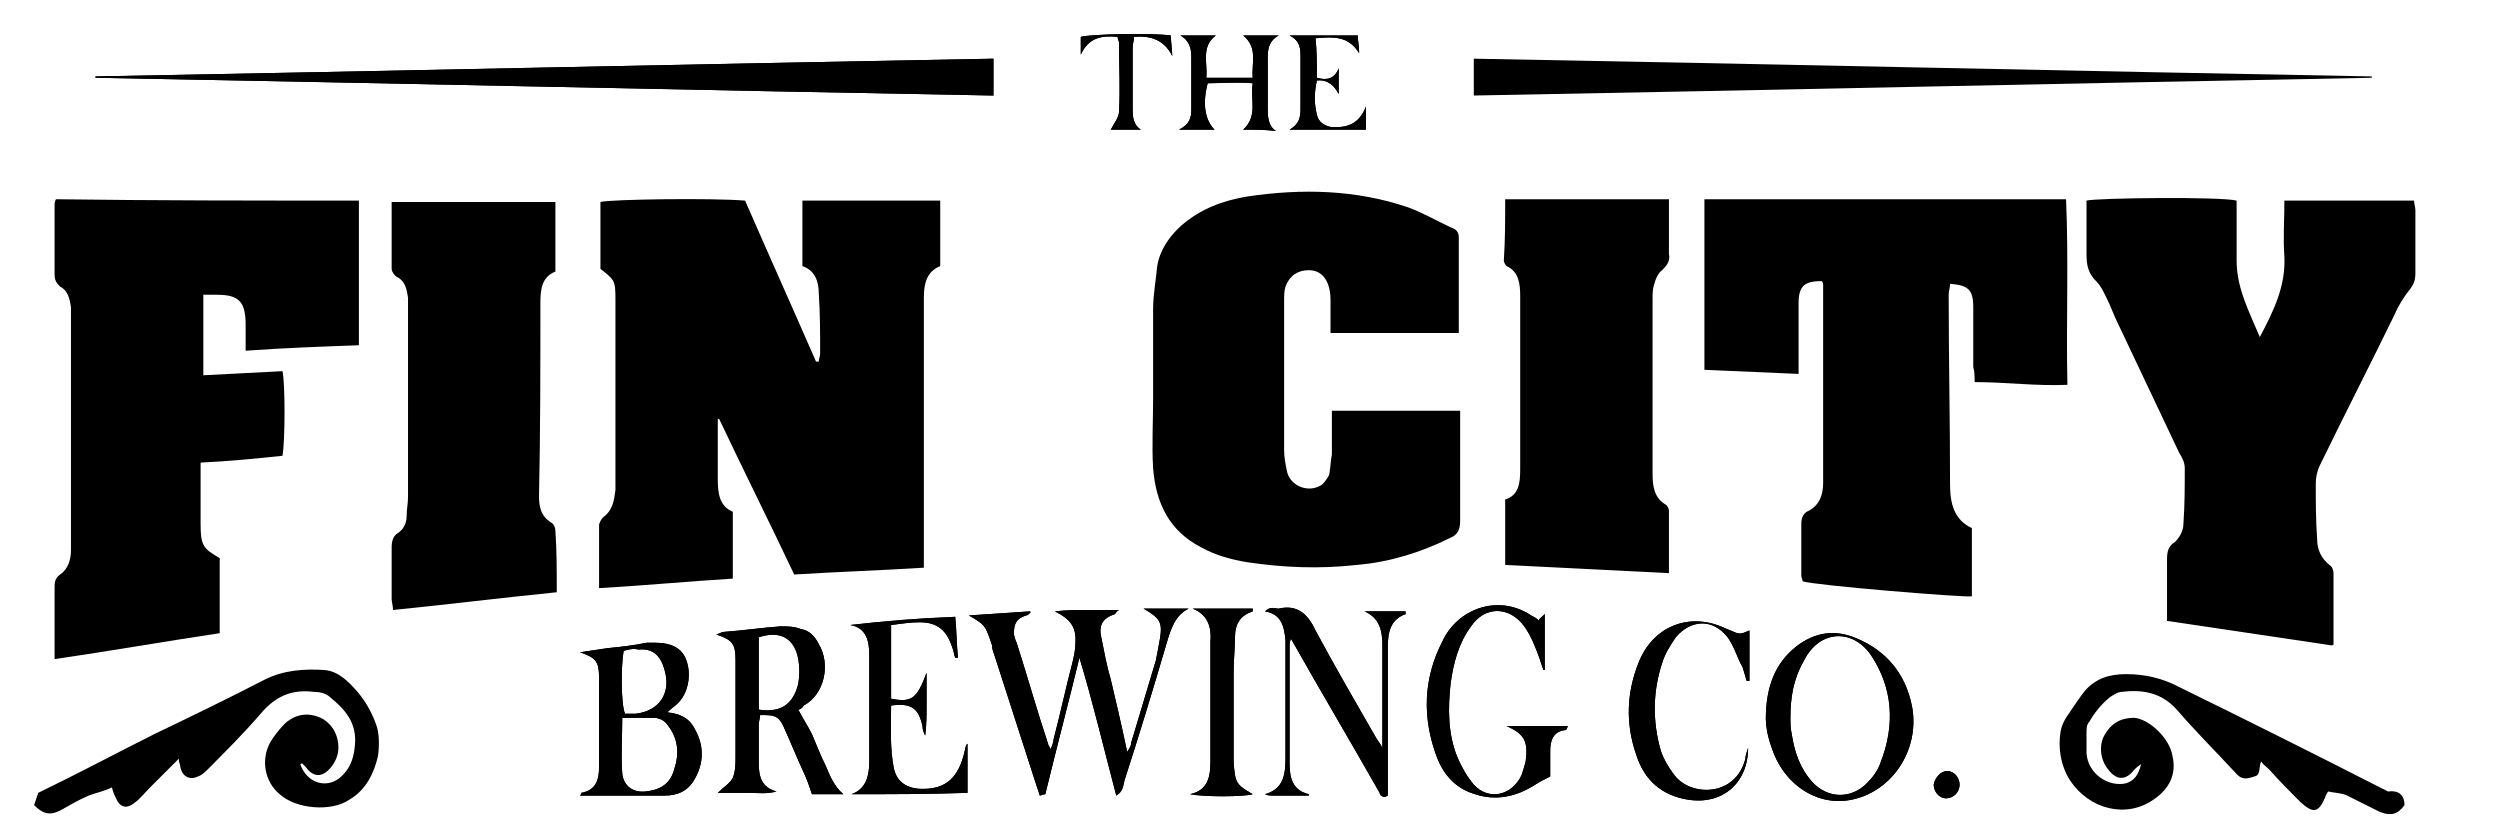 <?xml version="1.0" encoding="utf-8"?>
<!-- Generator: Adobe Illustrator 26.4.1, SVG Export Plug-In . SVG Version: 6.00 Build 0)  -->
<svg version="1.1" id="Layer_1" xmlns="http://www.w3.org/2000/svg" xmlns:xlink="http://www.w3.org/1999/xlink" x="0px" y="0px"
	 viewBox="0 0 183.2 61.2" style="enable-background:new 0 0 183.2 61.2;" xml:space="preserve">
<g>
	<g>
		<path d="M72.8,4.3c0,0.9,0,1.7,0,2.7C50.8,6.6,28.9,6.1,7,5.7c0,0,0-0.1,0-0.1C28.9,5.2,50.8,4.7,72.8,4.3z"/>
		<path d="M76.2,58.3c-0.1-0.3-0.2-0.6-0.3-0.9c-1-3.1-2-6.2-3-9.3c-0.1-0.3-0.2-0.5-0.2-0.8c-0.5-1.5-0.5-1.5-1.7-2.2
			c1.6-0.1,3-0.2,4.5-0.3c0,0,0,0.1,0,0.1c-0.1,0.1-0.2,0.2-0.3,0.2c-0.7,0.2-0.9,0.6-0.9,1.3c0,0.2,0.1,0.5,0.2,0.7
			c0.8,2.5,1.5,5,2.3,7.4c0,0.1,0.1,0.2,0.2,0.4c0.1-0.3,0.2-0.5,0.2-0.7c0.5-1.9,0.9-3.8,1.4-5.7c0.1-0.4,0.2-0.9,0.2-1.3
			c0.1-1.2-0.3-1.8-1.5-2.4c0.9-0.1,1.7-0.1,2.4-0.1c0.7,0,1.5,0,2.3,0c-0.2,0.1-0.2,0.2-0.3,0.3c-0.9,0.3-1.2,0.8-1,1.7
			c0.2,1,0.4,2.1,0.7,3.1c0.4,1.7,0.8,3.4,1.2,5.3c0.2-0.3,0.3-0.5,0.3-0.7c0.6-2,1.2-4,1.8-6c0.1-0.5,0.2-1,0.3-1.6
			c0.2-1.2,0-1.5-1.2-2.2c1.2,0,2.3,0,3.3,0c-1,0.5-1.3,1.5-1.6,2.5c-1,3.4-2,6.7-3.1,10.1c-0.1,0.4-0.1,0.8-0.6,1.1
			c-0.9-3.4-1.7-6.8-2.7-10.1c-0.8,3.3-1.7,6.7-2.5,10C76.4,58.2,76.3,58.3,76.2,58.3z"/>
		<path d="M58.5,52c0.3,0.6,0.7,1.2,1,1.8c0.3,0.7,0.6,1.5,1,2.3c0.3,0.7,0.6,1.5,1.3,2.1c-0.7,0-1.5,0-2.3,0
			c-0.2-0.6-0.4-1.2-0.7-1.8c-0.5-1.1-0.9-2.1-1.4-3.2c-0.4-0.8-0.7-0.8-1.7-0.8c0,0.2-0.1,0.5-0.1,0.7c0,0.9,0,1.9,0,2.8
			c0,1,0.2,1.8,1.3,2.1c-0.7,0.2-1.4,0.1-2.1,0.1c-0.7,0-1.4,0-2.2,0c0.4-0.4,0.9-0.7,1.1-1.1c0.2-0.5,0.2-1,0.2-1.6
			c0-2.3,0-4.7,0-7c0-1.2-0.2-1.5-1.4-1.9c0.3-0.1,0.4-0.2,0.6-0.2c1.4-0.1,2.7-0.3,4.1-0.4c0.5,0,1,0,1.5,0.2
			c0.6,0.1,1,0.5,1.3,1.1c0.9,1.5,0.4,3.7-1.1,4.5C58.8,51.9,58.6,52,58.5,52z M55.6,52c1.9,0.3,2.6-0.7,2.9-1.9
			c0.1-0.6,0.1-1.2,0-1.8c-0.3-1.6-1.4-2.1-2.9-1.6C55.6,48.5,55.6,50.2,55.6,52z"/>
		<path d="M42.6,58.1c1.1-0.2,1.3-1,1.3-1.9c0-2.2,0-4.3,0-6.5c0-1.2-0.2-1.5-1.4-1.9c0.7-0.1,1.3-0.2,2-0.3c1-0.1,1.9-0.2,2.9-0.4
			c0.2,0,0.4,0,0.6,0c1.2,0,2,0.4,2.3,1.3c0.4,1.1,0.1,2.5-0.7,3.2c-0.2,0.2-0.4,0.3-0.7,0.6c0.9,0.1,1.6,0.4,2,1.2
			c0.7,1.2,0.7,2.5,0,3.7c-0.5,0.9-1.3,1.2-2.2,1.2c-1.3,0-2.6,0-3.9,0c-0.8,0-1.5,0-2.3,0C42.6,58.2,42.6,58.2,42.6,58.1z
			 M45.6,52.6c0,1.4-0.1,2.8,0,4.1c0.1,0.9,0.8,1.4,1.7,1.3c1-0.1,1.8-0.5,2.1-1.6c0.4-1.2,0.3-2.3-0.5-3.3c-0.2-0.3-0.6-0.5-1-0.5
			C47.2,52.6,46.4,52.6,45.6,52.6z M45.7,47.7c-0.2,1.1-0.2,3.9,0.1,4.6c0.3,0,0.6,0,0.8,0c1.7-0.2,2.6-1.5,2.1-3.2
			c-0.3-1.1-0.9-1.6-1.9-1.5C46.4,47.5,46,47.6,45.7,47.7z"/>
		<path d="M95.9,58.3c-0.9,0-1.8,0-2.7,0c-0.1,0-0.3,0-0.5-0.1c1.4-0.4,1.5-1.5,1.5-2.7c0-2.7,0-5.4,0-8.1c0-0.2,0-0.3,0-0.5
			c-0.1-1-0.3-1.9-1.5-2.1c0.4-0.4,0.7-0.2,1-0.2c1.3-0.3,2.1,0.3,2.7,1.6c1.4,2.6,2.9,5.2,4.4,7.8c0.1,0.2,0.3,0.4,0.5,0.8
			c0-0.5,0-0.7,0-1c0-2.2,0-4.3,0-6.5c0-1.1-0.2-2-1.3-2.5c1,0,2,0,3,0c0,0.1,0,0.2,0,0.2c-1.1,0.4-1.3,1.3-1.3,2.4
			c0,3.3,0,6.6,0,9.9c0,0.4,0,0.7,0,1c-0.1,0-0.1,0.1-0.2,0.1c0,0-0.1,0-0.1,0c-0.1,0-0.1-0.1-0.2-0.1c0,0-0.1-0.1-0.1-0.2
			c-2.1-3.7-4.3-7.4-6.5-11.3c-0.1,0.3-0.1,0.4-0.1,0.6c0,2.8,0,5.7,0,8.5c0,1.1,0.2,2,1.4,2.3C96,58.1,95.9,58.2,95.9,58.3z"/>
		<path d="M113.2,45c0,1.5,0,2.8,0,4.1c0,0-0.1,0-0.1,0c-0.1-0.3-0.2-0.6-0.3-0.9c-0.3-0.8-0.6-1.6-1.1-2.3c-1.1-1.5-2.9-1.5-3.9,0
			c-0.9,1.2-1.3,2.7-1.5,4.2c-0.2,1.8-0.2,3.7,0.5,5.4c0.3,0.7,0.7,1.4,1.2,2c1.1,1.2,2.8,0.8,3.5-0.7c0.1-0.3,0.2-0.6,0.3-1
			c0.2-1.5-0.1-2-1.4-2.6c0.7,0,1.4,0,2.2,0c0.7,0,1.4,0,2.3,0c-0.1,0.2-0.1,0.3-0.2,0.3c-0.9,0.1-1.1,0.8-1.1,1.5
			c0,0.7,0,1.3,0,1.9c-0.4,0.2-0.8,0.4-1.1,0.6c-1.4,0.9-2.9,1.2-4.4,0.7c-1.4-0.4-2.3-1.4-2.8-2.7c-1.1-2.9-1-5.8,0.4-8.5
			c1.1-2.4,4.1-3.5,6.5-1.9c0.2,0.1,0.4,0.2,0.6,0.4C112.7,45.4,112.9,45.3,113.2,45z"/>
		<path d="M129.4,52.7c0-2.4,0.7-4.1,2.2-5.3c1.4-1.1,2.9-1.3,4.5-0.6c2.1,0.9,3.5,2.5,4,4.9c0.6,3-1.2,6-4,6.8
			c-2.7,0.8-5.4-0.9-6.3-3.8C129.5,53.9,129.4,53.1,129.4,52.7z M131.2,52.7c0,0.2,0,0.7,0.1,1.1c0.2,1.3,0.6,2.5,1.5,3.5
			c1.1,1.2,2.8,1.3,4,0.1c0.4-0.4,0.8-0.9,1-1.5c1.1-2.8,0.9-5.5-0.7-7.9c-1.4-2-3.8-1.8-4.9,0.4C131.4,49.8,131.2,51.1,131.2,52.7z
			"/>
		<path d="M62.4,58.2c1.1-0.4,1.3-1.4,1.3-2.4c0-1.8,0-3.7,0-5.5c0-0.8,0-1.5,0-2.3c0-1-0.2-2-1.4-2.2c2.6-0.3,5.1-0.5,7.7-0.6
			c0.1,1,0.1,2,0.2,3c-0.1,0-0.1,0-0.2,0c-0.1-0.2-0.1-0.5-0.2-0.7c-0.4-1.3-1.1-1.9-2.4-1.9c-0.7,0-1.3,0.1-2.1,0.2
			c0,1.8,0,3.6,0,5.4c1.5,0.3,1.9,0,2.6-1.9c0,0.8,0,1.5,0,2.3c0,0.8,0,1.5-0.1,2.3c-0.1-0.2-0.2-0.4-0.2-0.7
			c-0.3-1.3-0.8-1.7-2.3-1.5c0,1.5-0.1,3.1,0.2,4.6c0.2,0.9,0.8,1.4,1.8,1.5c1.8,0.1,2.8-0.6,3.3-2.4c0.1-0.3,0.1-0.5,0.2-0.8
			c0,0,0,0,0.1-0.1c0,1.2,0,2.3,0,3.6C68,58.2,65.2,58.2,62.4,58.2z"/>
		<path d="M128.1,54.8c0,2.6-1.9,4.2-4.4,3.8c-1.9-0.3-3.2-1.4-3.8-3.3c-0.8-2.3-0.7-4.6,0.2-6.8c1-2.5,3.5-3.6,6-2.6
			c0.2,0.1,0.5,0.2,0.7,0.3c0.7,0.3,0.7,0.3,1.4,0c0,1.3,0,2.5,0,3.7c-0.1,0-0.1,0-0.2,0c-0.1-0.3-0.2-0.7-0.3-1
			c-0.4-0.7-0.6-1.5-1.1-2.2c-1.1-1.4-2.7-1.3-3.8,0c-0.4,0.6-0.8,1.2-1,1.9c-0.7,2.1-0.7,4.3-0.1,6.4c0.2,0.6,0.6,1.3,1,1.8
			c1.2,1.6,4.5,1.6,5.2-1.2C127.9,55.4,128,55.1,128.1,54.8z"/>
		<path d="M87.4,44.6c1.5,0,2.9,0,4.4,0c0,0.1,0,0.2,0,0.2c-0.9,0.3-1.3,0.9-1.3,1.9c0,0.8-0.1,1.7-0.1,2.5c0,1.8,0,3.7,0,5.5
			c0,0.4,0,0.7,0,1.1c0.1,1.6,0.2,1.7,1.4,2.4c-0.7,0.2-3.6,0.2-4.6,0c1.4-0.3,1.5-1.4,1.5-2.5c0-2.9,0-5.8,0-8.7
			C88.8,45.8,88.4,45,87.4,44.6z"/>
		<path d="M91.1,9.5c1.1-1,0.5-2.2,0.7-3.4c-1.2-0.1-2.3,0-3.3,0c-0.4,1.5-0.2,2.7,0.5,3.4c-0.8,0-1.6,0-2.6,0
			c0.8-0.4,0.9-0.9,0.9-1.5c0-1.3,0-2.5,0-3.8c0-0.6-0.1-1.2-0.8-1.6c1,0,1.8,0,2.6,0c-1.1,0.8-0.6,2-0.7,3.1c1.1,0,2.2,0,3.4,0
			c-0.1-1.1,0.4-2.2-0.7-3.1c0.8,0,1.6,0,2.6,0c-0.9,0.5-0.8,1.3-0.8,2.1c0,1.1,0,2.1,0,3.2c0,0.6,0,1.3,0.6,1.7
			C92.7,9.5,92,9.5,91.1,9.5z"/>
		<path d="M96.5,5.7c0.7,0.2,1.3,0.1,1.6-0.7c0,0.6,0,1.3,0,1.9c-0.3-0.6-0.8-1.1-1.6-1c-0.2,0.9-0.2,1.7,0,2.5
			c0.1,0.5,0.5,0.8,1,0.9c1.2,0.1,2.1-0.2,2.6-1.5c0,0.5,0,1.1,0,1.7c-0.9,0-1.8,0-2.7,0c-0.9,0-1.8,0-2.9,0
			c0.7-0.4,0.8-0.9,0.8-1.5c0-1.3,0-2.5,0-3.8c0-0.6,0-1.2-0.8-1.6c1.8,0,3.4,0,5,0c0,0.4,0.1,0.8,0.1,1.3c-0.8-1.3-1.9-1.2-3.2-1.1
			C96.5,3.7,96.5,4.7,96.5,5.7z"/>
		<path d="M81.9,2.7c-1.1-0.1-2.1,0-2.7,1.3c0-0.4,0-0.9,0-1.3c0.7-0.2,5.2-0.3,6.6-0.1c0,0.5,0.1,1,0.1,1.5
			c-0.6-1.2-1.6-1.5-2.8-1.4c0,0.3-0.1,0.5-0.1,0.8c0,1.5,0,2.9,0,4.4c0,0.6,0,1.2,0.6,1.6c-0.8,0-1.5,0-2.2,0
			C81.6,9.1,82,8.6,82,8.2c0.1-1.7,0-3.4,0-5.1C82,3,81.9,2.9,81.9,2.7z"/>
		<path d="M142.7,56.5c0.5,0,0.9,0.5,0.9,1c0,0.5-0.4,1-1,1c-0.5,0-0.9-0.5-0.9-1C141.8,57,142.2,56.5,142.7,56.5z"/>
		<g>
			<path d="M43.9,43.1c0-1.6,0-3.1,0-4.6c0-0.2,0.2-0.5,0.3-0.6c0.7-0.5,0.8-1.2,0.9-2c0-1.6,0-3.3,0-4.9c0-3,0-6.1,0-9.1
				c0-1.4-0.1-1.4-1.1-2.2c0-1.6,0-3.2,0-4.9c0.8-0.2,8.2-0.3,10.6-0.1c1.7,3.9,3.5,7.9,5.2,11.8c0.1,0,0.1,0,0.2,0
				c0-0.2,0.1-0.4,0.1-0.6c0-1.5,0-2.9-0.1-4.4c0-0.9-0.3-1.7-1.2-2c0-1.6,0-3.2,0-4.8c3.4,0,6.7,0,10.1,0c0,1.6,0,3.1,0,4.8
				c-1,0.4-1.2,1.3-1.2,2.3c0,0.3,0,0.5,0,0.8c0,5.9,0,11.9,0,17.8c0,0.4,0,0.7,0,1.2c-3.2,0.2-6.3,0.3-9.5,0.5
				c-1.8-3.8-3.7-7.6-5.5-11.4c0,0-0.1,0-0.1,0c0,0.2,0,0.4,0,0.6c0,1.3,0,2.5,0,3.8c0,1,0.1,2,1.1,2.4c0,1.6,0,3.2,0,4.9
				C50.5,42.6,47.3,42.9,43.9,43.1z"/>
			<path d="M26.3,14.7c0,3.5,0,7,0,10.6c-2.8,0.1-5.5,0.2-8.3,0.4c0-0.7,0-1.3,0-1.9c0-1.7-0.5-2.2-2.1-2.2c-0.3,0-0.6,0-1,0
				c0,2,0,3.9,0,5.9c2-0.1,3.9-0.2,5.8-0.3c0.2,0.8,0.2,5.1,0,6.2c-1.9,0.2-3.9,0.4-6,0.5c0,0.6,0,1.1,0,1.7c0,0.9,0,1.9,0,2.8
				c0,1.6,0.2,1.8,1.4,2.5c0,1.8,0,3.6,0,5.5C12.1,47,8.1,47.7,4,48.3C4,48,4,47.8,4,47.7c0-1.5,0-3.1,0-4.6c0-0.4,0-0.7,0.4-1
				c0.6-0.4,0.8-1.1,0.8-1.8c0-0.2,0-0.5,0-0.7c0-5.4,0-10.8,0-16.2c0-0.3,0-0.6,0-0.9c-0.1-0.6-0.2-1.2-0.8-1.5
				C4.1,20.7,4,20.5,4,20.1c0-1.7,0-3.4,0-5.1c0-0.1,0-0.2,0.1-0.4C11.4,14.7,18.8,14.7,26.3,14.7z"/>
			<path d="M124.9,27.1c0-4.2,0-8.3,0-12.5c8.8,0,17.6,0,26.5,0c0.2,4.5,0,9,0.1,13.6c-2.3,0.1-4.5-0.2-6.8-0.2c0-0.4,0-0.8-0.1-1.1
				c0-1.5,0-2.9,0-4.4c0-1.3-0.4-1.6-1.7-1.7c0,0.3-0.1,0.5-0.1,0.8c0,4.6,0.1,9.3,0.1,13.9c0,1.4,0.3,2.6,1.6,3.2c0,1.7,0,3.4,0,5
				c-0.5,0.1-11.5-0.8-12.4-1.1c0-0.1-0.1-0.3-0.1-0.4c0-1.3,0-2.5,0-3.8c0-0.4,0.1-0.7,0.4-0.9c0.9-0.4,1.2-1.2,1.2-2.1
				c0-4.8,0-9.7,0-14.5c0-0.1,0-0.2-0.1-0.3c-1.2,0-1.7,0.3-1.7,1.6c0,1.1,0,2.3,0,3.4c0,0.6,0,1.1,0,1.8
				C129.4,27.3,127.2,27.2,124.9,27.1z"/>
			<path d="M170.9,47.3c-4-0.6-8.1-1.2-12.1-1.8c0-0.3,0-0.6,0-0.9c0-1.2,0-2.4,0-3.6c0-0.6,0.1-1,0.6-1.3c0.3-0.3,0.6-0.8,0.6-1.3
				c0.1-1.4,0.1-2.7,0.1-4.1c0-0.4-0.2-0.8-0.4-1.1c-1.5-3.2-3-6.3-4.5-9.5c-0.3-0.6-0.5-1.2-0.8-1.8c-0.2-0.4-0.4-0.9-0.8-1.3
				c-0.6-0.6-0.7-1.2-0.7-2c0-1.3,0-2.6,0-3.9c0.7-0.2,9.9-0.3,11,0c0,0.3,0,0.6,0,1c0,1.1,0,2.3,0,3.4c0,2,0.9,3.7,1.7,5.6
				c1-1.9,1.9-3.7,1.8-5.9c-0.1-1.3,0-2.7,0-4.1c3.2,0,6.3,0,9.5,0c0,0.2,0.1,0.5,0.1,0.7c0,1.5,0,3.1,0,4.6c0,0.5-0.1,0.8-0.4,1.2
				c-0.4,0.5-0.8,1.1-1.1,1.8c-1.8,3.7-3.7,7.4-5.5,11.1c-0.2,0.4-0.3,0.9-0.3,1.3c0,1.4,0,2.7,0.1,4.1c0,0.8,0.3,1.4,0.9,1.9
				c0.2,0.1,0.3,0.4,0.3,0.6c0,1.7,0,3.5,0,5.2C171.1,47.2,171,47.2,170.9,47.3z"/>
			<path d="M107,30.1c0,0.9,0,1.7,0,2.4c0,1.9,0,3.8,0,5.7c0,0.6-0.2,1-0.7,1.2c-2.2,1.1-4.5,1.8-6.9,2c-2.7,0.3-5.3,0.2-8-0.2
				c-1.2-0.2-2.3-0.5-3.4-1.1c-2.3-1.2-3.3-3.2-3.5-5.8c-0.1-1.7,0-3.4,0-5.1c0-2.2,0-4.3,0-6.5c0-1.1,0.2-2.1,0.3-3.2
				c0.2-1.2,0.9-2.2,1.8-3c1.4-1.2,3-1.8,4.8-2.1c4-0.6,8-0.5,11.8,0.8c1.1,0.4,2.1,1,3.2,1.5c0.3,0.1,0.5,0.3,0.5,0.7
				c0,2.3,0,4.6,0,7c-3.1,0-6.2,0-9.4,0c0-0.8,0-1.5,0-2.2c0-0.4,0-0.7-0.1-1.1c-0.2-0.8-0.7-1.3-1.5-1.3c-0.8,0-1.4,0.4-1.7,1.2
				c-0.1,0.3-0.1,0.7-0.1,1.1c0,3.6,0,7.3,0,10.9c0,0.5,0.1,1,0.2,1.5c0.2,1.1,1.6,1.7,2.6,1c0.2-0.2,0.4-0.5,0.5-0.7
				c0.1-0.5,0.1-1,0.2-1.5c0-1.1,0-2.1,0-3.2C100.7,30.1,103.8,30.1,107,30.1z"/>
			<path d="M40.8,43.4c-4,0.4-8,0.9-12,1.3c0-0.3-0.1-0.6-0.1-0.8c0-1.3,0-2.5,0-3.8c0-0.4,0.1-0.8,0.4-1c0.5-0.3,0.7-0.8,0.7-1.3
				c0-0.5,0.1-0.9,0.1-1.4c0-4.6,0-9.2,0-13.7c0-0.3,0-0.6,0-0.9c-0.1-0.6-0.2-1.2-0.8-1.5c-0.2-0.1-0.4-0.4-0.4-0.6
				c0-1.6,0-3.3,0-4.9c4,0,8,0,12,0c0,1.7,0,3.4,0,5.1c-1,0.4-1.1,1.3-1.1,2.3c0,4.7,0,9.4-0.1,14.1c0,0.8,0.1,1.5,0.9,2
				c0.2,0.1,0.3,0.4,0.3,0.6C40.8,40.3,40.8,41.8,40.8,43.4z"/>
			<path d="M110.3,14.6c4,0,7.9,0,12,0c0,1,0,2,0,2.9c0,0.4,0,0.7,0,1.1c0.1,0.5-0.1,0.8-0.5,1.2c-0.3,0.2-0.5,0.7-0.6,1.1
				c-0.1,0.3-0.1,0.7-0.1,1c0,4.3,0,8.6,0,12.8c0,0.9,0.1,1.8,1,2.3c0.1,0.1,0.2,0.3,0.2,0.4c0,1.5,0,3,0,4.6c-4-0.2-8-0.4-12-0.6
				c0-1.6,0-3.1,0-4.8c1-0.3,1.1-1.2,1.1-2.2c0-4.2,0-8.5,0-12.7c0-0.9-0.1-1.8-1-2.2c-0.1-0.1-0.2-0.3-0.2-0.4
				C110.3,17.6,110.3,16.1,110.3,14.6z"/>
		</g>
		<path d="M22,56c0.5,1.4,1.9,1.8,2.9,1c0.7-0.6,1-1.3,1.1-2.3c0.2-1.7-0.7-2.7-1.8-3.6c-0.3-0.3-0.8-0.4-1.2-0.4
			c-1.6-0.2-2.8,0.3-3.9,1.6c-1.2,1.4-2.6,2.8-3.9,4.1c-0.2,0.2-0.4,0.4-0.7,0.5c-0.6,0.3-1.2,0-1.3-0.8c0-0.1-0.1-0.2-0.1-0.5
			c-0.8,0.8-1.4,1.4-2.1,2.1c-0.4,0.4-0.7,0.8-1.1,1.1c-0.6,0.5-1.1,0.4-1.4-0.3c-0.1-0.2-0.2-0.4-0.3-0.8C7.6,58,7,58.1,6.5,58.3
			c-0.7,0.3-1.4,0.7-2.1,1.1c-0.8,0.4-1.3,0.2-1.9-0.4c0.1-0.3,0.2-0.6,0.3-0.9c2.9-1.4,5.7-2.9,8.5-4.3c2.7-1.3,5.4-2.6,8.1-4
			c1.4-0.7,2.9-0.8,4.4-0.7c1,0.1,1.7,0.8,2.4,1.6c0.6,0.7,1.1,1.6,1.4,2.5c0.2,0.6,0.2,1.5,0.1,2.2c-0.3,1.3-0.9,2.5-2.1,3.2
			c-1.3,0.9-3.9,0.7-5.1-0.4c-1.1-0.9-1.4-2.5-0.7-3.8c0.3-0.5,0.7-1,1.1-1.4c0.8-0.7,1.7-0.8,2.6-0.4c0.8,0.4,1.3,1.2,1.3,2.2
			c0,0.6-0.3,1.2-0.7,1.6c-0.6,0.6-1.2,0.5-1.7-0.2c-0.1-0.1-0.2-0.2-0.3-0.3C22.1,56,22.1,56,22,56z"/>
		<path d="M176.2,59c-0.5,0.7-1,0.8-1.8,0.5c-0.8-0.4-1.6-0.8-2.4-1.2c-0.4-0.2-1-0.2-1.4-0.3c-0.1,0.2-0.2,0.3-0.2,0.4
			c-0.5,1.2-0.9,1.2-1.8,0.4c-0.8-0.8-1.6-1.6-2.3-2.4c-0.2-0.2-0.4-0.3-0.6-0.6c-0.2,0.4,0,1-0.5,1.1c-0.3,0.1-0.6,0.2-0.9,0.1
			c-0.3-0.1-0.5-0.4-0.7-0.6c-1.3-1.4-2.7-2.8-4-4.3c-1.1-1.3-2.5-1.6-4.1-1.4c-0.3,0-0.6,0.2-0.9,0.4c-0.6,0.5-1.1,1.1-1.5,1.8
			c-0.2,0.2-0.2,0.5-0.2,0.8c0,0.5,0,1,0,1.5c0.1,1.5,1.6,2.5,2.9,2.2c0.6-0.2,0.9-0.6,1.1-1.4c-0.3,0.2-0.4,0.3-0.5,0.4
			c-0.6,0.8-1.3,0.8-1.9,0c-0.6-0.7-0.7-1.8-0.3-2.5c0.5-0.9,1.2-1.3,2.2-1.3c1.1,0.1,2.6,1.5,2.8,2.8c0.3,1.3-0.2,2.4-1.4,3.2
			c-2,1.4-4.7,0.7-6.1-1.4c-0.7-1.1-0.9-2.4-0.7-3.6c0.1-0.5,0.3-0.9,0.6-1.3c0.4-0.6,0.8-1.2,1.2-1.7c0.8-0.9,1.8-1.2,3-1.2
			c1.4,0,2.7,0.3,4,1c4.9,2.4,9.7,4.8,14.6,7.3c0.2,0.1,0.4,0.2,0.6,0.3C175.7,57.9,176.2,58.2,176.2,59z"/>
		<path d="M108,7c0-1,0-1.8,0-2.7c22,0.4,43.9,0.9,65.8,1.3c0,0,0,0.1,0,0.1C151.9,6.1,130,6.6,108,7z"/>
		<path d="M72.8,4.3c0,0.9,0,1.7,0,2.7C50.8,6.6,28.9,6.1,7,5.7c0,0,0-0.1,0-0.1C28.9,5.2,50.8,4.7,72.8,4.3z"/>
		<path d="M76.2,58.3c-0.1-0.3-0.2-0.6-0.3-0.9c-1-3.1-2-6.2-3-9.3c-0.1-0.3-0.2-0.5-0.2-0.8c-0.5-1.5-0.5-1.5-1.7-2.2
			c1.6-0.1,3-0.2,4.5-0.3c0,0,0,0.1,0,0.1c-0.1,0.1-0.2,0.2-0.3,0.2c-0.7,0.2-0.9,0.6-0.9,1.3c0,0.2,0.1,0.5,0.2,0.7
			c0.8,2.5,1.5,5,2.3,7.4c0,0.1,0.1,0.2,0.2,0.4c0.1-0.3,0.2-0.5,0.2-0.7c0.5-1.9,0.9-3.8,1.4-5.7c0.1-0.4,0.2-0.9,0.2-1.3
			c0.1-1.2-0.3-1.8-1.5-2.4c0.9-0.1,1.7-0.1,2.4-0.1c0.7,0,1.5,0,2.3,0c-0.2,0.1-0.2,0.2-0.3,0.3c-0.9,0.3-1.2,0.8-1,1.7
			c0.2,1,0.4,2.1,0.7,3.1c0.4,1.7,0.8,3.4,1.2,5.3c0.2-0.3,0.3-0.5,0.3-0.7c0.6-2,1.2-4,1.8-6c0.1-0.5,0.2-1,0.3-1.6
			c0.2-1.2,0-1.5-1.2-2.2c1.2,0,2.3,0,3.3,0c-1,0.5-1.3,1.5-1.6,2.5c-1,3.4-2,6.7-3.1,10.1c-0.1,0.4-0.1,0.8-0.6,1.1
			c-0.9-3.4-1.7-6.8-2.7-10.1c-0.8,3.3-1.7,6.7-2.5,10C76.4,58.2,76.3,58.3,76.2,58.3z"/>
		<path d="M58.5,52c0.3,0.6,0.7,1.2,1,1.8c0.3,0.7,0.6,1.5,1,2.3c0.3,0.7,0.6,1.5,1.3,2.1c-0.7,0-1.5,0-2.3,0
			c-0.2-0.6-0.4-1.2-0.7-1.8c-0.5-1.1-0.9-2.1-1.4-3.2c-0.4-0.8-0.7-0.8-1.7-0.8c0,0.2-0.1,0.5-0.1,0.7c0,0.9,0,1.9,0,2.8
			c0,1,0.2,1.8,1.3,2.1c-0.7,0.2-1.4,0.1-2.1,0.1c-0.7,0-1.4,0-2.2,0c0.4-0.4,0.9-0.7,1.1-1.1c0.2-0.5,0.2-1,0.2-1.6
			c0-2.3,0-4.7,0-7c0-1.2-0.2-1.5-1.4-1.9c0.3-0.1,0.4-0.2,0.6-0.2c1.4-0.1,2.7-0.3,4.1-0.4c0.5,0,1,0,1.5,0.2
			c0.6,0.1,1,0.5,1.3,1.1c0.9,1.5,0.4,3.7-1.1,4.5C58.8,51.9,58.6,52,58.5,52z M55.6,52c1.9,0.3,2.6-0.7,2.9-1.9
			c0.1-0.6,0.1-1.2,0-1.8c-0.3-1.6-1.4-2.1-2.9-1.6C55.6,48.5,55.6,50.2,55.6,52z"/>
		<path d="M42.6,58.1c1.1-0.2,1.3-1,1.3-1.9c0-2.2,0-4.3,0-6.5c0-1.2-0.2-1.5-1.4-1.9c0.7-0.1,1.3-0.2,2-0.3c1-0.1,1.9-0.2,2.9-0.4
			c0.2,0,0.4,0,0.6,0c1.2,0,2,0.4,2.3,1.3c0.4,1.1,0.1,2.5-0.7,3.2c-0.2,0.2-0.4,0.3-0.7,0.6c0.9,0.1,1.6,0.4,2,1.2
			c0.7,1.2,0.7,2.5,0,3.7c-0.5,0.9-1.3,1.2-2.2,1.2c-1.3,0-2.6,0-3.9,0c-0.8,0-1.5,0-2.3,0C42.6,58.2,42.6,58.2,42.6,58.1z
			 M45.6,52.6c0,1.4-0.1,2.8,0,4.1c0.1,0.9,0.8,1.4,1.7,1.3c1-0.1,1.8-0.5,2.1-1.6c0.4-1.2,0.3-2.3-0.5-3.3c-0.2-0.3-0.6-0.5-1-0.5
			C47.2,52.6,46.4,52.6,45.6,52.6z M45.7,47.7c-0.2,1.1-0.2,3.9,0.1,4.6c0.3,0,0.6,0,0.8,0c1.7-0.2,2.6-1.5,2.1-3.2
			c-0.3-1.1-0.9-1.6-1.9-1.5C46.4,47.5,46,47.6,45.7,47.7z"/>
		<path d="M95.9,58.3c-0.9,0-1.8,0-2.7,0c-0.1,0-0.3,0-0.5-0.1c1.4-0.4,1.5-1.5,1.5-2.7c0-2.7,0-5.4,0-8.1c0-0.2,0-0.3,0-0.5
			c-0.1-1-0.3-1.9-1.5-2.1c0.4-0.4,0.7-0.2,1-0.2c1.3-0.3,2.1,0.3,2.7,1.6c1.4,2.6,2.9,5.2,4.4,7.8c0.1,0.2,0.3,0.4,0.5,0.8
			c0-0.5,0-0.7,0-1c0-2.2,0-4.3,0-6.5c0-1.1-0.2-2-1.3-2.5c1,0,2,0,3,0c0,0.1,0,0.2,0,0.2c-1.1,0.4-1.3,1.3-1.3,2.4
			c0,3.3,0,6.6,0,9.9c0,0.4,0,0.7,0,1c-0.1,0-0.1,0.1-0.2,0.1c0,0-0.1,0-0.1,0c-0.1,0-0.1-0.1-0.2-0.1c0,0-0.1-0.1-0.1-0.2
			c-2.1-3.7-4.3-7.4-6.5-11.3c-0.1,0.3-0.1,0.4-0.1,0.6c0,2.8,0,5.7,0,8.5c0,1.1,0.2,2,1.4,2.3C96,58.1,95.9,58.2,95.9,58.3z"/>
		<path d="M113.2,45c0,1.5,0,2.8,0,4.1c0,0-0.1,0-0.1,0c-0.1-0.3-0.2-0.6-0.3-0.9c-0.3-0.8-0.6-1.6-1.1-2.3c-1.1-1.5-2.9-1.5-3.9,0
			c-0.9,1.2-1.3,2.7-1.5,4.2c-0.2,1.8-0.2,3.7,0.5,5.4c0.3,0.7,0.7,1.4,1.2,2c1.1,1.2,2.8,0.8,3.5-0.7c0.1-0.3,0.2-0.6,0.3-1
			c0.2-1.5-0.1-2-1.4-2.6c0.7,0,1.4,0,2.2,0c0.7,0,1.4,0,2.3,0c-0.1,0.2-0.1,0.3-0.2,0.3c-0.9,0.1-1.1,0.8-1.1,1.5
			c0,0.7,0,1.3,0,1.9c-0.4,0.2-0.8,0.4-1.1,0.6c-1.4,0.9-2.9,1.2-4.4,0.7c-1.4-0.4-2.3-1.4-2.8-2.7c-1.1-2.9-1-5.8,0.4-8.5
			c1.1-2.4,4.1-3.5,6.5-1.9c0.2,0.1,0.4,0.2,0.6,0.4C112.7,45.4,112.9,45.3,113.2,45z"/>
		<path d="M129.4,52.7c0-2.4,0.7-4.1,2.2-5.3c1.4-1.1,2.9-1.3,4.5-0.6c2.1,0.9,3.5,2.5,4,4.9c0.6,3-1.2,6-4,6.8
			c-2.7,0.8-5.4-0.9-6.3-3.8C129.5,53.9,129.4,53.1,129.4,52.7z M131.2,52.7c0,0.2,0,0.7,0.1,1.1c0.2,1.3,0.6,2.5,1.5,3.5
			c1.1,1.2,2.8,1.3,4,0.1c0.4-0.4,0.8-0.9,1-1.5c1.1-2.8,0.9-5.5-0.7-7.9c-1.4-2-3.8-1.8-4.9,0.4C131.4,49.8,131.2,51.1,131.2,52.7z
			"/>
		<path d="M62.4,58.2c1.1-0.4,1.3-1.4,1.3-2.4c0-1.8,0-3.7,0-5.5c0-0.8,0-1.5,0-2.3c0-1-0.2-2-1.4-2.2c2.6-0.3,5.1-0.5,7.7-0.6
			c0.1,1,0.1,2,0.2,3c-0.1,0-0.1,0-0.2,0c-0.1-0.2-0.1-0.5-0.2-0.7c-0.4-1.3-1.1-1.9-2.4-1.9c-0.7,0-1.3,0.1-2.1,0.2
			c0,1.8,0,3.6,0,5.4c1.5,0.3,1.9,0,2.6-1.9c0,0.8,0,1.5,0,2.3c0,0.8,0,1.5-0.1,2.3c-0.1-0.2-0.2-0.4-0.2-0.7
			c-0.3-1.3-0.8-1.7-2.3-1.5c0,1.5-0.1,3.1,0.2,4.6c0.2,0.9,0.8,1.4,1.8,1.5c1.8,0.1,2.8-0.6,3.3-2.4c0.1-0.3,0.1-0.5,0.2-0.8
			c0,0,0,0,0.1-0.1c0,1.2,0,2.3,0,3.6C68,58.2,65.2,58.2,62.4,58.2z"/>
		<path d="M128.1,54.8c0,2.6-1.9,4.2-4.4,3.8c-1.9-0.3-3.2-1.4-3.8-3.3c-0.8-2.3-0.7-4.6,0.2-6.8c1-2.5,3.5-3.6,6-2.6
			c0.2,0.1,0.5,0.2,0.7,0.3c0.7,0.3,0.7,0.3,1.4,0c0,1.3,0,2.5,0,3.7c-0.1,0-0.1,0-0.2,0c-0.1-0.3-0.2-0.7-0.3-1
			c-0.4-0.7-0.6-1.5-1.1-2.2c-1.1-1.4-2.7-1.3-3.8,0c-0.4,0.6-0.8,1.2-1,1.9c-0.7,2.1-0.7,4.3-0.1,6.4c0.2,0.6,0.6,1.3,1,1.8
			c1.2,1.6,4.5,1.6,5.2-1.2C127.9,55.4,128,55.1,128.1,54.8z"/>
		<path d="M87.4,44.6c1.5,0,2.9,0,4.4,0c0,0.1,0,0.2,0,0.2c-0.9,0.3-1.3,0.9-1.3,1.9c0,0.8-0.1,1.7-0.1,2.5c0,1.8,0,3.7,0,5.5
			c0,0.4,0,0.7,0,1.1c0.1,1.6,0.2,1.7,1.4,2.4c-0.7,0.2-3.6,0.2-4.6,0c1.4-0.3,1.5-1.4,1.5-2.5c0-2.9,0-5.8,0-8.7
			C88.8,45.8,88.4,45,87.4,44.6z"/>
		<path d="M91.1,9.5c1.1-1,0.5-2.2,0.7-3.4c-1.2-0.1-2.3,0-3.3,0c-0.4,1.5-0.2,2.7,0.5,3.4c-0.8,0-1.6,0-2.6,0
			c0.8-0.4,0.9-0.9,0.9-1.5c0-1.3,0-2.5,0-3.8c0-0.6-0.1-1.2-0.8-1.6c1,0,1.8,0,2.6,0c-1.1,0.8-0.6,2-0.7,3.1c1.1,0,2.2,0,3.4,0
			c-0.1-1.1,0.4-2.2-0.7-3.1c0.8,0,1.6,0,2.6,0c-0.9,0.5-0.8,1.3-0.8,2.1c0,1.1,0,2.1,0,3.2c0,0.6,0,1.3,0.6,1.7
			C92.7,9.5,92,9.5,91.1,9.5z"/>
		<path d="M96.5,5.7c0.7,0.2,1.3,0.1,1.6-0.7c0,0.6,0,1.3,0,1.9c-0.3-0.6-0.8-1.1-1.6-1c-0.2,0.9-0.2,1.7,0,2.5
			c0.1,0.5,0.5,0.8,1,0.9c1.2,0.1,2.1-0.2,2.6-1.5c0,0.5,0,1.1,0,1.7c-0.9,0-1.8,0-2.7,0c-0.9,0-1.8,0-2.9,0
			c0.7-0.4,0.8-0.9,0.8-1.5c0-1.3,0-2.5,0-3.8c0-0.6,0-1.2-0.8-1.6c1.8,0,3.4,0,5,0c0,0.4,0.1,0.8,0.1,1.3c-0.8-1.3-1.9-1.2-3.2-1.1
			C96.5,3.7,96.5,4.7,96.5,5.7z"/>
		<path d="M81.9,2.7c-1.1-0.1-2.1,0-2.7,1.3c0-0.4,0-0.9,0-1.3c0.7-0.2,5.2-0.3,6.6-0.1c0,0.5,0.1,1,0.1,1.5
			c-0.6-1.2-1.6-1.5-2.8-1.4c0,0.3-0.1,0.5-0.1,0.8c0,1.5,0,2.9,0,4.4c0,0.6,0,1.2,0.6,1.6c-0.8,0-1.5,0-2.2,0
			C81.6,9.1,82,8.6,82,8.2c0.1-1.7,0-3.4,0-5.1C82,3,81.9,2.9,81.9,2.7z"/>
		<path d="M142.7,56.5c0.5,0,0.9,0.5,0.9,1c0,0.5-0.4,1-1,1c-0.5,0-0.9-0.5-0.9-1C141.8,57,142.2,56.5,142.7,56.5z"/>
	</g>
</g>
</svg>
